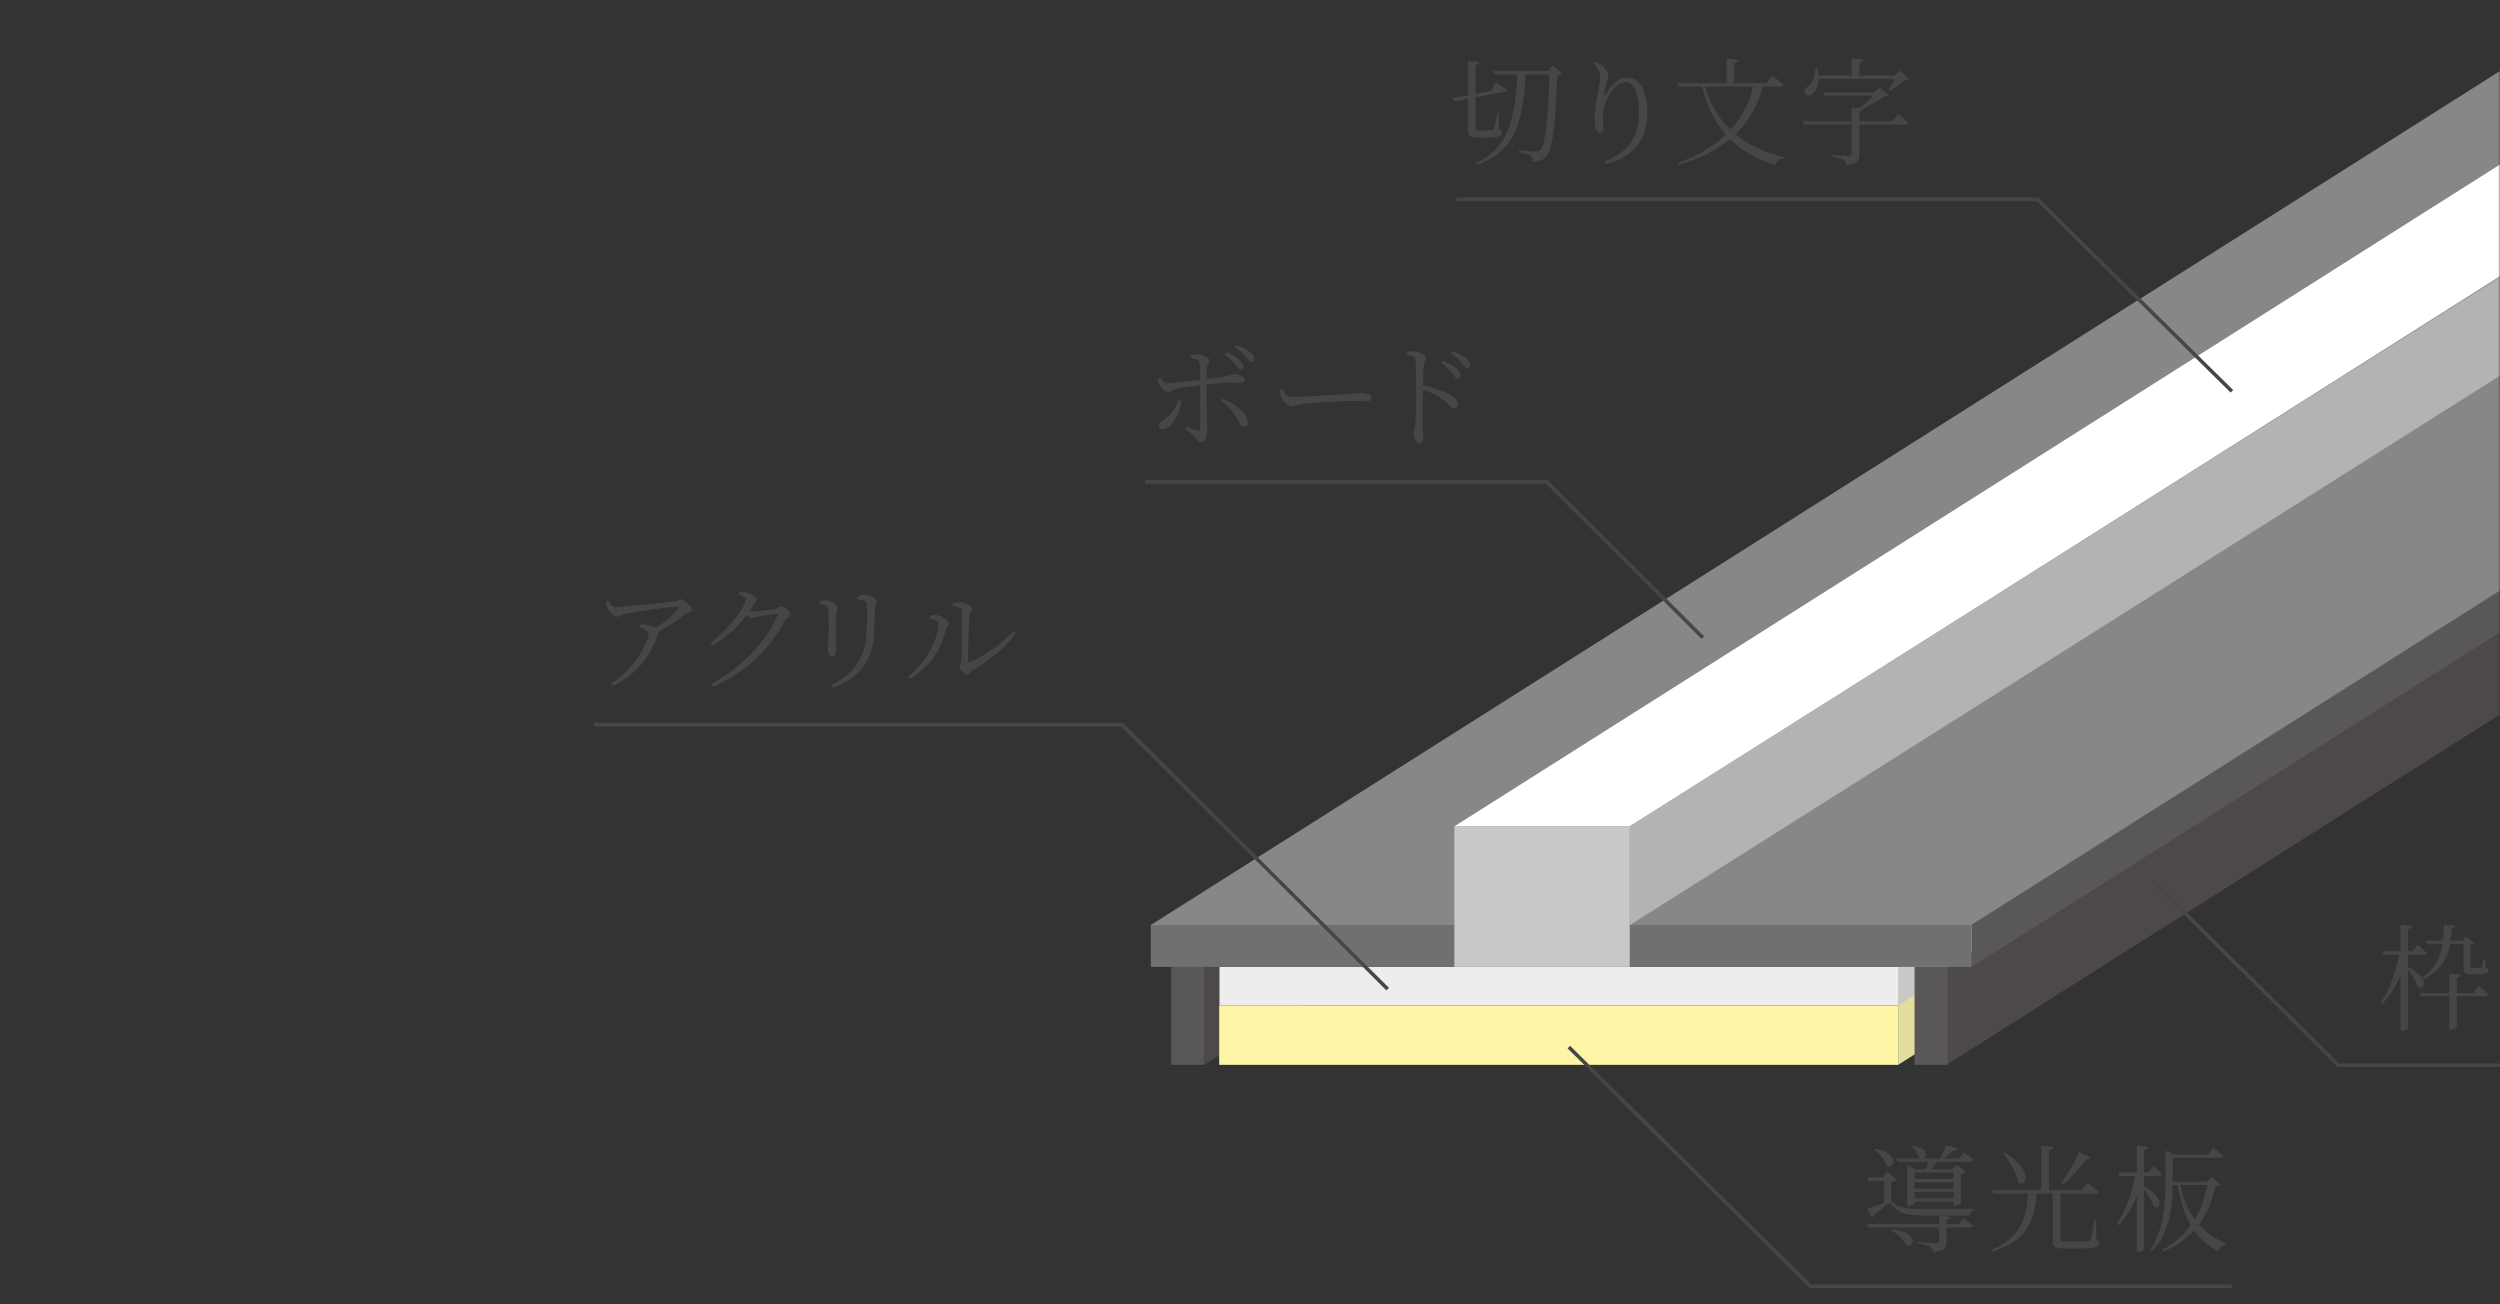 <svg width="690" height="360" viewBox="0 0 690 360" fill="none" xmlns="http://www.w3.org/2000/svg">
<rect x="0" y="0" width="690" height="360" fill="#333333" stroke="none"/>
<g clip-path="url(#clip0_2023_1011)">
<mask id="mask0_2023_1011" style="mask-type:luminance" maskUnits="userSpaceOnUse" x="0" y="0" width="690" height="360">
<path d="M690 0H0V360H690V0Z" fill="white"/>
</mask>
<g mask="url(#mask0_2023_1011)">
<path d="M809.185 113.991L523.892 293.881V266.861L809.185 86.97V113.991Z" fill="#E3DD9F"/>
<path d="M809.185 97.595L523.892 277.486V266.861L809.185 86.97V97.595Z" fill="#C8C8C9"/>
<path d="M769.556 146.826L537.271 293.881V267.087L758.985 126.878L769.556 146.826Z" fill="#4C4948"/>
<path d="M564.663 146.826L332.378 293.881V264.772L554.092 124.562L564.663 146.826Z" fill="#4C4948"/>
<path d="M812.38 85.717L544.137 255.302H317.621L702 12L812.38 85.717Z" fill="#878787"/>
<path d="M776.421 119.805L544.137 266.861V255.211L765.851 115.001L776.421 119.805Z" fill="#5A5757"/>
<path d="M695.603 72.676L450.135 228.047H401.45L720.222 26.277L695.603 72.676Z" fill="white"/>
<path d="M705.387 93.966L449.851 255.318V227.957L694.816 73.451L705.387 93.966Z" fill="#B3B3B4"/>
<path d="M523.892 266.861H336.578V277.486H523.892V266.861Z" fill="#EDEDEE"/>
<path d="M332.378 266.861H323.26V293.881H332.378V266.861Z" fill="#5A5757"/>
<path d="M537.537 266.861H528.418V293.881H537.537V266.861Z" fill="#5A5757"/>
<path d="M544.137 255.302H317.621V266.861H544.137V255.302Z" fill="#717071"/>
<path d="M449.812 228.047H401.404V266.861H449.812V228.047Z" fill="#C8C8C9"/>
</g>
<path d="M503.412 25.496H519.06V26.424H503.668L503.412 25.496ZM497.62 33.464H522.292L523.892 31.48C523.892 31.48 525.652 32.888 526.772 33.88C526.676 34.232 526.356 34.392 525.908 34.392H497.908L497.62 33.464ZM511.06 29.624L514.324 29.976C514.228 30.424 513.908 30.68 513.172 30.808V42.456C513.172 44.152 512.788 45.24 509.556 45.528C509.428 44.888 509.236 44.376 508.724 44.056C508.148 43.704 507.22 43.416 505.556 43.224V42.744C505.556 42.744 509.492 43 510.228 43C510.868 43 511.06 42.84 511.06 42.328V29.624ZM501.3 20.824H524.308V21.784H501.3V20.824ZM511.06 16.152L514.356 16.44C514.292 16.888 513.972 17.208 513.172 17.336V21.304H511.06V16.152ZM501.012 18.84H501.556C502.58 22.392 501.588 24.824 500.436 25.784C499.732 26.456 498.516 26.584 498.1 25.848C497.748 25.176 498.164 24.472 498.804 24.024C499.988 23.192 501.108 21.016 501.012 18.84ZM523.316 20.824H522.964L524.34 19.448L526.836 21.816C526.548 22.072 526.196 22.104 525.556 22.136C524.628 23.096 522.868 24.344 521.62 25.048L521.236 24.856C521.908 23.8 522.9 21.912 523.316 20.824ZM517.748 25.496H517.364L518.804 24.056L521.332 26.328C521.076 26.584 520.692 26.648 520.052 26.68C518.132 27.992 515.38 29.56 512.82 30.392H512.212C514.26 29.24 516.66 26.904 517.748 25.496Z" fill="#464646"/>
<path d="M470.292 22.968C473.108 34.104 481.204 40.696 492.404 43.416L492.308 43.768C491.252 43.832 490.324 44.472 489.908 45.528C479.22 42.2 472.244 35.224 469.716 23.32L470.292 22.968ZM476.532 16.216L479.828 16.536C479.764 16.984 479.444 17.304 478.644 17.432V23.352H476.532V16.216ZM463.092 22.968H487.572L489.204 20.888C489.204 20.888 491.06 22.36 492.212 23.384C492.116 23.736 491.796 23.896 491.348 23.896H463.38L463.092 22.968ZM484.116 22.968H486.836C483.956 34.04 476.948 41.72 463.22 45.496L462.964 45.016C475.252 40.696 481.844 33.048 484.116 22.968Z" fill="#464646"/>
<path d="M439.833 17.528L440.249 17.08C440.889 17.272 441.305 17.464 441.785 17.784C442.937 18.584 443.897 20.024 443.897 20.76C443.897 21.4 443.673 21.848 443.449 22.616C443.129 23.64 442.937 24.6 442.713 25.848C442.617 26.52 442.873 26.552 443.225 25.944C444.697 23.288 446.937 21.368 449.049 21.368C452.857 21.368 454.649 25.464 454.649 31.192C454.649 37.784 451.705 43.128 443.129 45.368L442.745 44.664C450.521 41.56 452.377 36.696 452.377 30.936C452.377 25.752 450.969 22.648 448.729 22.648C447.225 22.648 445.177 24.056 444.089 26.2C443.033 28.216 442.393 30.072 442.393 32.344C442.393 33.624 442.617 34.552 442.617 35.576C442.617 36.216 442.233 36.632 441.721 36.632C441.241 36.632 440.889 36.44 440.569 35.8C440.249 35.128 440.089 33.656 440.089 32.856C440.089 29.368 441.625 23.224 441.625 21.496C441.625 19.8 441.177 19.032 439.833 17.528Z" fill="#464646"/>
<path d="M412.192 19.576H428.16V20.536H412.48L412.192 19.576ZM405.216 16.76L408.256 17.144C408.224 17.56 407.936 17.88 407.232 18.008V35.224C407.232 35.768 407.36 35.992 408.16 35.992H409.984C410.88 35.992 411.52 35.96 411.808 35.928C412.064 35.896 412.192 35.864 412.32 35.576C412.544 35.16 412.928 33.048 413.216 31.32H413.6L413.728 35.736C414.368 35.992 414.56 36.248 414.56 36.664C414.56 37.528 413.632 37.976 409.952 37.976H407.712C405.632 37.976 405.216 37.4 405.216 35.832V16.76ZM427.68 19.576H427.328L428.608 18.136L431.136 20.28C430.88 20.568 430.464 20.728 429.76 20.856C429.408 33.208 428.64 41.016 426.912 43C425.984 44.152 424.64 44.664 423.072 44.664C423.072 43.96 422.944 43.384 422.464 43.032C421.952 42.648 420.544 42.264 419.232 42.04L419.264 41.464C420.736 41.624 423.104 41.848 423.872 41.848C424.544 41.848 424.832 41.752 425.216 41.368C426.624 39.992 427.36 31.608 427.68 19.576ZM400.928 27.096L411.648 25.048L412.704 22.712C412.704 22.712 414.624 23.864 415.84 24.696C415.808 25.048 415.552 25.272 415.104 25.368L401.312 27.96L400.928 27.096ZM418.848 19.576H421.152C420.384 32.984 418.72 41.528 407.584 45.528L407.2 45.016C416.896 40.888 418.272 31.704 418.848 19.576Z" fill="#464646"/>
<path d="M400.704 102.952C400.032 102.12 399.232 101.16 397.824 100.136L398.24 99.592C399.872 100.264 401.088 100.968 401.888 101.672C402.72 102.376 403.04 103.016 403.04 103.688C403.04 104.168 402.72 104.488 402.24 104.488C401.728 104.488 401.408 103.752 400.704 102.952ZM403.424 100.072C402.72 99.304 401.952 98.536 400.512 97.512L400.928 97C402.56 97.544 403.776 98.184 404.544 98.824C405.408 99.496 405.728 100.136 405.728 100.808C405.728 101.352 405.472 101.608 404.992 101.608C404.48 101.608 404.128 100.904 403.424 100.072ZM388.128 97.256C388.96 97.064 389.568 96.904 390.144 96.904C391.52 96.904 393.664 98.088 393.664 98.856C393.664 99.496 393.12 99.624 392.992 100.68C392.8 102.376 392.736 105.096 392.736 106.92C392.704 108.712 392.672 114.568 392.704 118.248C392.704 119.688 392.8 120.616 392.8 121.16C392.8 121.992 392.48 122.376 391.776 122.376C390.72 122.376 390.176 120.616 390.176 119.56C390.176 118.856 390.464 118.28 390.592 117.032C390.848 114.664 390.848 109.448 390.848 106.984C390.848 104.424 390.848 100.936 390.656 99.336C390.56 98.344 389.856 98.12 388.16 97.928L388.128 97.256ZM392.384 106.248C395.552 106.92 398.784 108.072 400.64 109.224C401.6 109.864 402.432 110.664 402.432 111.624C402.432 112.2 402.08 112.744 401.408 112.744C400.352 112.744 399.968 111.624 398.08 110.152C396.544 109.096 394.72 108.168 392.384 107.304V106.248Z" fill="#464646"/>
<path d="M353.901 107.464C354.573 108.552 355.117 109.576 356.429 109.576C359.277 109.576 370.509 108.84 371.981 108.744C374.125 108.616 375.021 108.424 375.821 108.424C377.069 108.424 378.509 108.936 378.509 109.832C378.509 110.376 378.157 110.728 377.101 110.728C375.981 110.728 374.861 110.664 372.909 110.664C370.893 110.664 361.901 111.176 359.501 111.464C357.677 111.656 357.293 112.136 356.365 112.136C355.469 112.136 353.965 110.536 353.517 109.448C353.293 108.872 353.261 108.296 353.229 107.688L353.901 107.464Z" fill="#464646"/>
<path d="M340.961 100.584C340.257 99.752 339.393 98.76 338.017 97.768L338.433 97.256C340.065 97.864 341.281 98.632 342.081 99.336C342.881 100.04 343.201 100.616 343.201 101.256C343.201 101.768 342.881 102.056 342.401 102.056C341.889 102.056 341.601 101.384 340.961 100.584ZM343.809 98.408C343.073 97.608 342.305 96.808 340.897 95.848L341.281 95.304C342.913 95.88 344.097 96.488 344.929 97.128C345.761 97.768 346.081 98.376 346.113 99.048C346.113 99.496 345.825 99.848 345.345 99.848C344.833 99.848 344.513 99.176 343.809 98.408ZM327.393 117.832C328.449 118.216 329.665 118.632 330.497 118.824C330.849 118.888 331.137 118.856 331.169 118.408C331.265 116.936 331.265 111.72 331.265 109C331.265 106.76 331.233 101.544 331.073 100.232C330.945 99.24 330.209 99.048 328.545 98.824L328.513 98.12C329.249 97.96 330.241 97.8 330.913 97.8C332.225 97.864 333.889 98.888 333.889 99.656C333.889 100.232 333.249 100.264 333.185 101.192C333.057 102.792 332.993 106.76 332.993 109.032C332.993 111.432 333.153 118.376 333.153 119.24C333.153 120.616 332.417 122.024 331.329 122.024C330.433 122.024 330.465 121.384 329.761 120.52C329.185 119.88 328.097 119.08 327.073 118.536L327.393 117.832ZM319.585 104.456L320.161 104.168C320.737 105.032 321.441 105.832 322.145 105.832C323.745 105.8 329.889 105 331.841 104.776C339.649 103.848 339.969 103.272 340.705 103.272C341.889 103.272 343.489 104.04 343.489 104.776C343.489 105.48 343.169 105.704 342.369 105.704C341.409 105.704 340.481 105.608 339.105 105.608C337.601 105.608 334.177 105.992 331.905 106.248C329.793 106.472 326.561 106.92 324.673 107.336C323.425 107.592 323.105 108.168 322.369 108.168C321.665 108.168 320.513 107.208 319.969 106.216C319.777 105.8 319.649 105.064 319.585 104.456ZM341.505 115.752C340.673 114.248 339.265 112.232 336.993 110.632L337.441 110.056C340.673 111.336 343.873 113.64 344.385 116.264C344.545 117.16 344.161 117.8 343.393 117.8C342.497 117.8 342.113 116.776 341.505 115.752ZM325.217 110.44L326.049 110.632C325.697 114.12 323.233 118.536 320.961 118.536C320.225 118.536 319.841 118.024 319.841 117.416C319.841 116.616 320.449 116.424 321.473 115.656C323.777 113.896 324.609 112.232 325.217 110.44Z" fill="#464646"/>
<path d="M262.875 166.592C263.675 166.304 264.251 166.208 264.955 166.208C266.235 166.208 268.315 167.36 268.315 168.096C268.315 168.8 267.675 168.832 267.579 169.792C267.451 171.264 267.163 180 267.195 182.4C267.195 182.816 267.387 182.912 267.707 182.784C272.315 180.832 276.763 177.408 279.739 174.176L280.411 174.72C277.659 178.656 273.019 182.368 268.635 184.864C267.867 185.28 267.483 186.208 266.843 186.208C266.139 186.208 264.859 184.672 264.859 184.032C264.859 183.456 265.211 183.264 265.307 182.016C265.435 180.192 265.627 171.584 265.435 168.48C265.403 167.68 264.571 167.392 262.939 167.264L262.875 166.592ZM256.603 170.688V169.984C257.083 169.856 257.755 169.728 258.427 169.76C259.579 169.888 261.851 171.104 261.851 172.064C261.851 172.736 261.211 172.96 261.051 173.728C259.995 178.656 257.051 183.776 251.227 187.392L250.651 186.72C255.771 182.752 259.003 176.096 259.003 172.224C259.003 171.264 257.371 170.848 256.603 170.688Z" fill="#464646"/>
<path d="M229.952 189.792L229.536 189.12C235.776 185.824 238.752 181.536 239.136 174.976C239.328 172.064 239.392 169.312 239.232 167.136C239.2 166.56 239.136 166.112 238.56 165.824C238.176 165.632 237.44 165.504 236.64 165.376L236.608 164.768C237.28 164.448 238.176 164.128 238.752 164.128C240 164.128 242.08 165.408 242.08 166.048C242.08 166.752 241.536 166.912 241.504 167.936C241.408 169.856 241.312 173.088 241.216 175.04C240.864 182.464 237.152 187.072 229.952 189.792ZM226.272 166.656L226.24 166.048C226.88 165.856 227.584 165.696 228.096 165.696C229.28 165.696 231.2 166.816 231.2 167.648C231.2 168.256 230.848 168.576 230.752 169.728C230.624 171.136 230.72 178.176 230.72 179.488C230.72 180.704 230.24 181.088 229.696 181.088C228.96 181.088 228.416 180.064 228.416 178.88C228.416 178.048 228.672 176.768 228.736 174.144C228.768 172.672 228.672 169.536 228.576 168.352C228.512 167.616 228.448 167.36 227.936 167.136C227.424 166.912 226.944 166.816 226.272 166.656Z" fill="#464646"/>
<path d="M196.075 177.44C201.067 173.888 205.803 167.328 205.803 165.504C205.803 164.928 204.939 164.416 203.819 163.968L204.011 163.36C204.555 163.328 205.195 163.328 205.931 163.488C207.179 163.744 208.875 164.704 208.875 165.28C208.875 165.856 208.427 166.144 207.915 166.944C205.227 171.552 201.355 175.52 196.587 178.112L196.075 177.44ZM196.331 188.768C204.587 184.512 212.107 176.224 214.603 169.888C214.731 169.536 214.635 169.408 214.347 169.408C213.643 169.408 210.347 169.92 209.195 170.176C208.523 170.304 207.883 170.56 207.435 170.56C206.923 170.56 206.219 169.952 205.451 169.376L205.931 168.576C206.603 168.672 207.051 168.736 207.467 168.736C209.003 168.736 212.939 168.288 213.803 168.096C214.699 167.936 214.891 167.36 215.435 167.36C216.235 167.36 218.219 168.672 218.219 169.536C218.219 170.144 217.195 170.368 216.747 171.2C212.331 179.136 205.835 185.76 196.811 189.504L196.331 188.768Z" fill="#464646"/>
<path d="M167.263 166.016L167.967 165.792C168.607 166.784 169.023 167.552 169.951 167.552C171.999 167.552 184.447 166.208 186.271 165.952C186.943 165.856 187.263 165.376 187.807 165.376C188.671 165.376 190.943 167.328 190.943 168.224C190.943 168.992 189.663 169.12 188.927 169.632C187.423 170.816 183.967 173.248 180.735 174.944L180.095 174.016C182.879 172.224 186.047 169.6 187.103 168.16C187.487 167.552 187.359 167.424 186.719 167.424C185.183 167.424 176.095 168.704 172.479 169.376C171.231 169.632 171.231 170.208 170.431 170.208C169.631 170.208 168.159 168.928 167.711 167.968C167.423 167.392 167.359 166.72 167.263 166.016ZM176.415 173.056L176.575 172.384C177.471 172.384 178.047 172.384 178.591 172.48C179.871 172.672 180.927 173.152 181.439 173.632C181.823 174.016 181.951 174.24 181.727 174.88C179.295 181.376 175.967 185.856 169.247 189.312L168.703 188.64C175.039 184.768 179.007 177.152 179.007 175.008C179.007 174.016 177.791 173.536 176.415 173.056Z" fill="#464646"/>
<path d="M598.512 318.648H609.456L610.928 316.76C610.928 316.76 612.592 318.104 613.648 319.032C613.552 319.384 613.264 319.544 612.816 319.544H598.512V318.648ZM598.576 326.136H610.384V327.064H598.576V326.136ZM597.68 318.648V318.328V317.592L600.048 318.648H599.664V326.104C599.664 331.928 599.216 339.928 593.84 345.496L593.36 345.176C597.168 339.512 597.68 332.568 597.68 326.104V318.648ZM609.424 326.136H609.104L610.448 324.824L612.752 326.936C612.496 327.256 612.176 327.32 611.472 327.384C609.648 335.032 606.064 341.752 597.04 345.4L596.752 344.952C604.432 340.92 608.048 334.04 609.424 326.136ZM584.592 323.608H592.88L594.288 321.816C594.288 321.816 595.824 323.096 596.784 324.056C596.688 324.408 596.4 324.568 595.952 324.568H584.848L584.592 323.608ZM589.456 323.608H591.6V324.12C590.48 329.56 588.272 334.36 584.656 338.2L584.24 337.752C586.928 333.848 588.592 328.728 589.456 323.608ZM589.776 316.248L592.944 316.6C592.848 317.08 592.592 317.368 591.76 317.496V344.728C591.76 345.016 590.928 345.464 590.224 345.464H589.776V316.248ZM591.76 327.576C597.936 330.584 596.24 334.424 594.32 332.92C593.936 331.32 592.496 329.144 591.376 327.8L591.76 327.576ZM601.584 326.136C603.12 335.128 607.76 340.536 614.416 343.096L614.352 343.448C613.328 343.704 612.496 344.408 612.272 345.432C606.064 342.2 602.256 335.96 600.944 326.424L601.584 326.136Z" fill="#464646"/>
<path d="M553.232 318.136C561.264 322.68 559.408 328.248 557.008 326.264C556.624 323.736 554.544 320.44 552.848 318.36L553.232 318.136ZM549.84 328.504H574.576L576.208 326.488C576.208 326.488 578.064 327.896 579.184 328.952C579.12 329.272 578.8 329.432 578.32 329.432H550.128L549.84 328.504ZM563.376 316.216L566.704 316.536C566.64 316.984 566.288 317.304 565.52 317.432V328.856H563.376V316.216ZM573.872 317.944L577.072 319.48C576.912 319.8 576.496 320.056 575.792 319.928C573.872 322.552 571.472 325.208 569.36 326.936L568.912 326.584C570.416 324.568 572.432 321.08 573.872 317.944ZM566.544 328.856H568.688C568.688 329.24 568.688 329.624 568.688 329.848V341.88C568.688 342.456 568.848 342.648 570.096 342.648H573.296C574.8 342.648 575.888 342.616 576.368 342.584C576.784 342.552 576.88 342.424 577.008 342.072C577.264 341.432 577.68 339.096 578.064 336.728H578.512L578.608 342.296C579.312 342.552 579.472 342.808 579.472 343.224C579.472 344.216 578.448 344.6 573.264 344.6H569.744C567.12 344.6 566.544 344.088 566.544 342.36V328.856ZM559.728 328.824H562.16C561.552 337.656 558.992 342.616 549.776 345.528L549.584 345.048C557.392 341.528 559.376 336.792 559.728 328.824Z" fill="#464646"/>
<path d="M523.408 319.736H540.656L542.096 318.072C542.096 318.072 543.664 319.224 544.688 320.152C544.592 320.504 544.304 320.664 543.856 320.664H523.664L523.408 319.736ZM515.312 337.848H540.592L542 336.12C542 336.12 543.568 337.368 544.592 338.264C544.528 338.616 544.208 338.776 543.76 338.776H515.6L515.312 337.848ZM535.216 335.512L538.352 335.8C538.288 336.28 537.968 336.504 537.264 336.632V342.52C537.264 344.184 536.848 345.24 533.584 345.56C533.456 344.92 533.232 344.44 532.72 344.088C532.112 343.768 531.152 343.512 529.392 343.288V342.808C529.392 342.808 533.584 343.096 534.352 343.096C535.024 343.096 535.216 342.904 535.216 342.392V335.512ZM522.288 339.288C529.552 339.896 528.528 344.824 526.064 343.64C525.456 342.168 523.568 340.472 522 339.608L522.288 339.288ZM527.792 316.216C533.296 316.92 531.664 320.984 529.648 319.672C529.456 318.52 528.432 317.144 527.472 316.44L527.792 316.216ZM517.616 317.048C524.368 318.328 522.96 323.064 520.688 321.72C520.272 320.184 518.704 318.328 517.296 317.304L517.616 317.048ZM539.216 322.744H538.896L540.048 321.496L542.544 323.384C542.32 323.64 541.84 323.896 541.232 324.024V332.088C541.2 332.312 540.208 332.792 539.504 332.792H539.216V322.744ZM527.504 325.368H540.464V326.328H527.504V325.368ZM527.504 328.056H540.464V328.952H527.504V328.056ZM527.504 330.744H540.464V331.64H527.504V330.744ZM537.104 316.12L540.368 316.952C540.208 317.336 539.824 317.624 539.12 317.56C538.32 318.392 537.04 319.384 535.952 320.12H535.28C535.888 319.032 536.656 317.336 537.104 316.12ZM526.416 322.744V321.752L528.592 322.744H540.464V323.64H528.432V332.184C528.432 332.408 527.568 332.856 526.736 332.856H526.416V322.744ZM532.368 319.736H535.12C534.48 320.76 533.36 322.392 532.528 323.288H531.408C531.76 322.296 532.176 320.664 532.368 319.736ZM515.28 333.688C516.464 333.304 519.152 332.28 521.808 331.192L521.968 331.608C520.912 332.44 519.28 333.752 517.168 335.32C517.104 335.704 516.912 335.992 516.592 336.12L515.28 333.688ZM521.936 326.232V331.608L519.984 332.536V325.912H515.664L515.472 324.984H519.568L520.784 323.352L523.504 325.592C523.312 325.848 522.832 326.104 521.936 326.232ZM521.712 331.192C523.632 333.432 526.16 333.688 530.576 333.688C533.744 333.688 541.584 333.688 544.784 333.592V334.072C544.048 334.2 543.664 334.744 543.6 335.48C540.848 335.48 533.648 335.48 530.576 335.48C525.872 335.48 523.408 334.68 521.232 331.48L521.712 331.192Z" fill="#464646"/>
<path d="M657.6 262.576H665.856L667.264 260.752C667.264 260.752 668.832 262.032 669.792 262.992C669.696 263.344 669.376 263.504 668.928 263.504H657.856L657.6 262.576ZM667.904 274.064H682.688L684.192 272.08C684.192 272.08 685.92 273.488 686.944 274.512C686.848 274.832 686.56 274.992 686.112 274.992H668.128L667.904 274.064ZM662.304 262.576H664.416V263.088C663.328 268.528 661.088 273.296 657.472 277.136L657.056 276.72C659.776 272.816 661.44 267.696 662.304 262.576ZM662.56 255.216L665.76 255.568C665.664 256.048 665.44 256.336 664.608 256.464V283.696C664.608 284.016 663.712 284.464 663.008 284.464H662.56V255.216ZM664.608 266.928C670.944 269.84 669.152 273.84 667.168 272.24C666.752 270.672 665.312 268.464 664.224 267.12L664.608 266.928ZM669.536 259.6H681.216V260.528H669.824L669.536 259.6ZM674.496 255.216L677.632 255.472C677.568 255.888 677.312 256.208 676.64 256.304C676.384 260.88 676.128 266.416 669.152 270.224L668.704 269.744C674.336 265.616 674.4 260.144 674.496 255.216ZM679.936 259.6H679.648L680.736 258.448L682.944 260.368C682.752 260.592 682.4 260.752 681.856 260.816V266.736C681.856 267.088 681.92 267.152 682.4 267.152H683.488C683.936 267.152 684.352 267.152 684.512 267.152C684.64 267.152 684.8 267.12 684.896 266.96C685.056 266.672 685.344 265.616 685.568 264.656H685.952L686.048 266.96C686.656 267.184 686.816 267.376 686.816 267.728C686.816 268.56 686.048 268.912 683.392 268.912H681.856C680.192 268.912 679.936 268.4 679.936 267.152V259.6ZM676 268.72L679.232 269.072C679.168 269.52 678.88 269.84 678.08 269.936V283.44C678.08 283.696 677.184 284.144 676.416 284.144H676V268.72Z" fill="#464646"/>
<path d="M523.9 277.5H336.5V293.9H523.9V277.5Z" fill="#FDF4A5"/>
<path fill-rule="evenodd" clip-rule="evenodd" d="M499.887 354.5H616V355.5H499.476L432.648 289.355L433.352 288.645L499.887 354.5Z" fill="#464646"/>
<path fill-rule="evenodd" clip-rule="evenodd" d="M645.569 293.5H690V294.5H645.157L593.648 243.355L594.352 242.645L645.569 293.5Z" fill="#464646"/>
<path fill-rule="evenodd" clip-rule="evenodd" d="M562.109 55.5H402V54.5H562.52L616.351 107.644L615.649 108.356L562.109 55.5Z" fill="#464646"/>
<path fill-rule="evenodd" clip-rule="evenodd" d="M426.657 133.5H316V132.5H427.071L470.353 175.646L469.647 176.354L426.657 133.5Z" fill="#464646"/>
<path fill-rule="evenodd" clip-rule="evenodd" d="M309.483 200.5H164V199.5H309.896L383.353 272.646L382.647 273.354L309.483 200.5Z" fill="#464646"/>
</g>
<defs>
<clipPath id="clip0_2023_1011">
<rect width="690" height="360" fill="white"/>
</clipPath>
</defs>
</svg>
